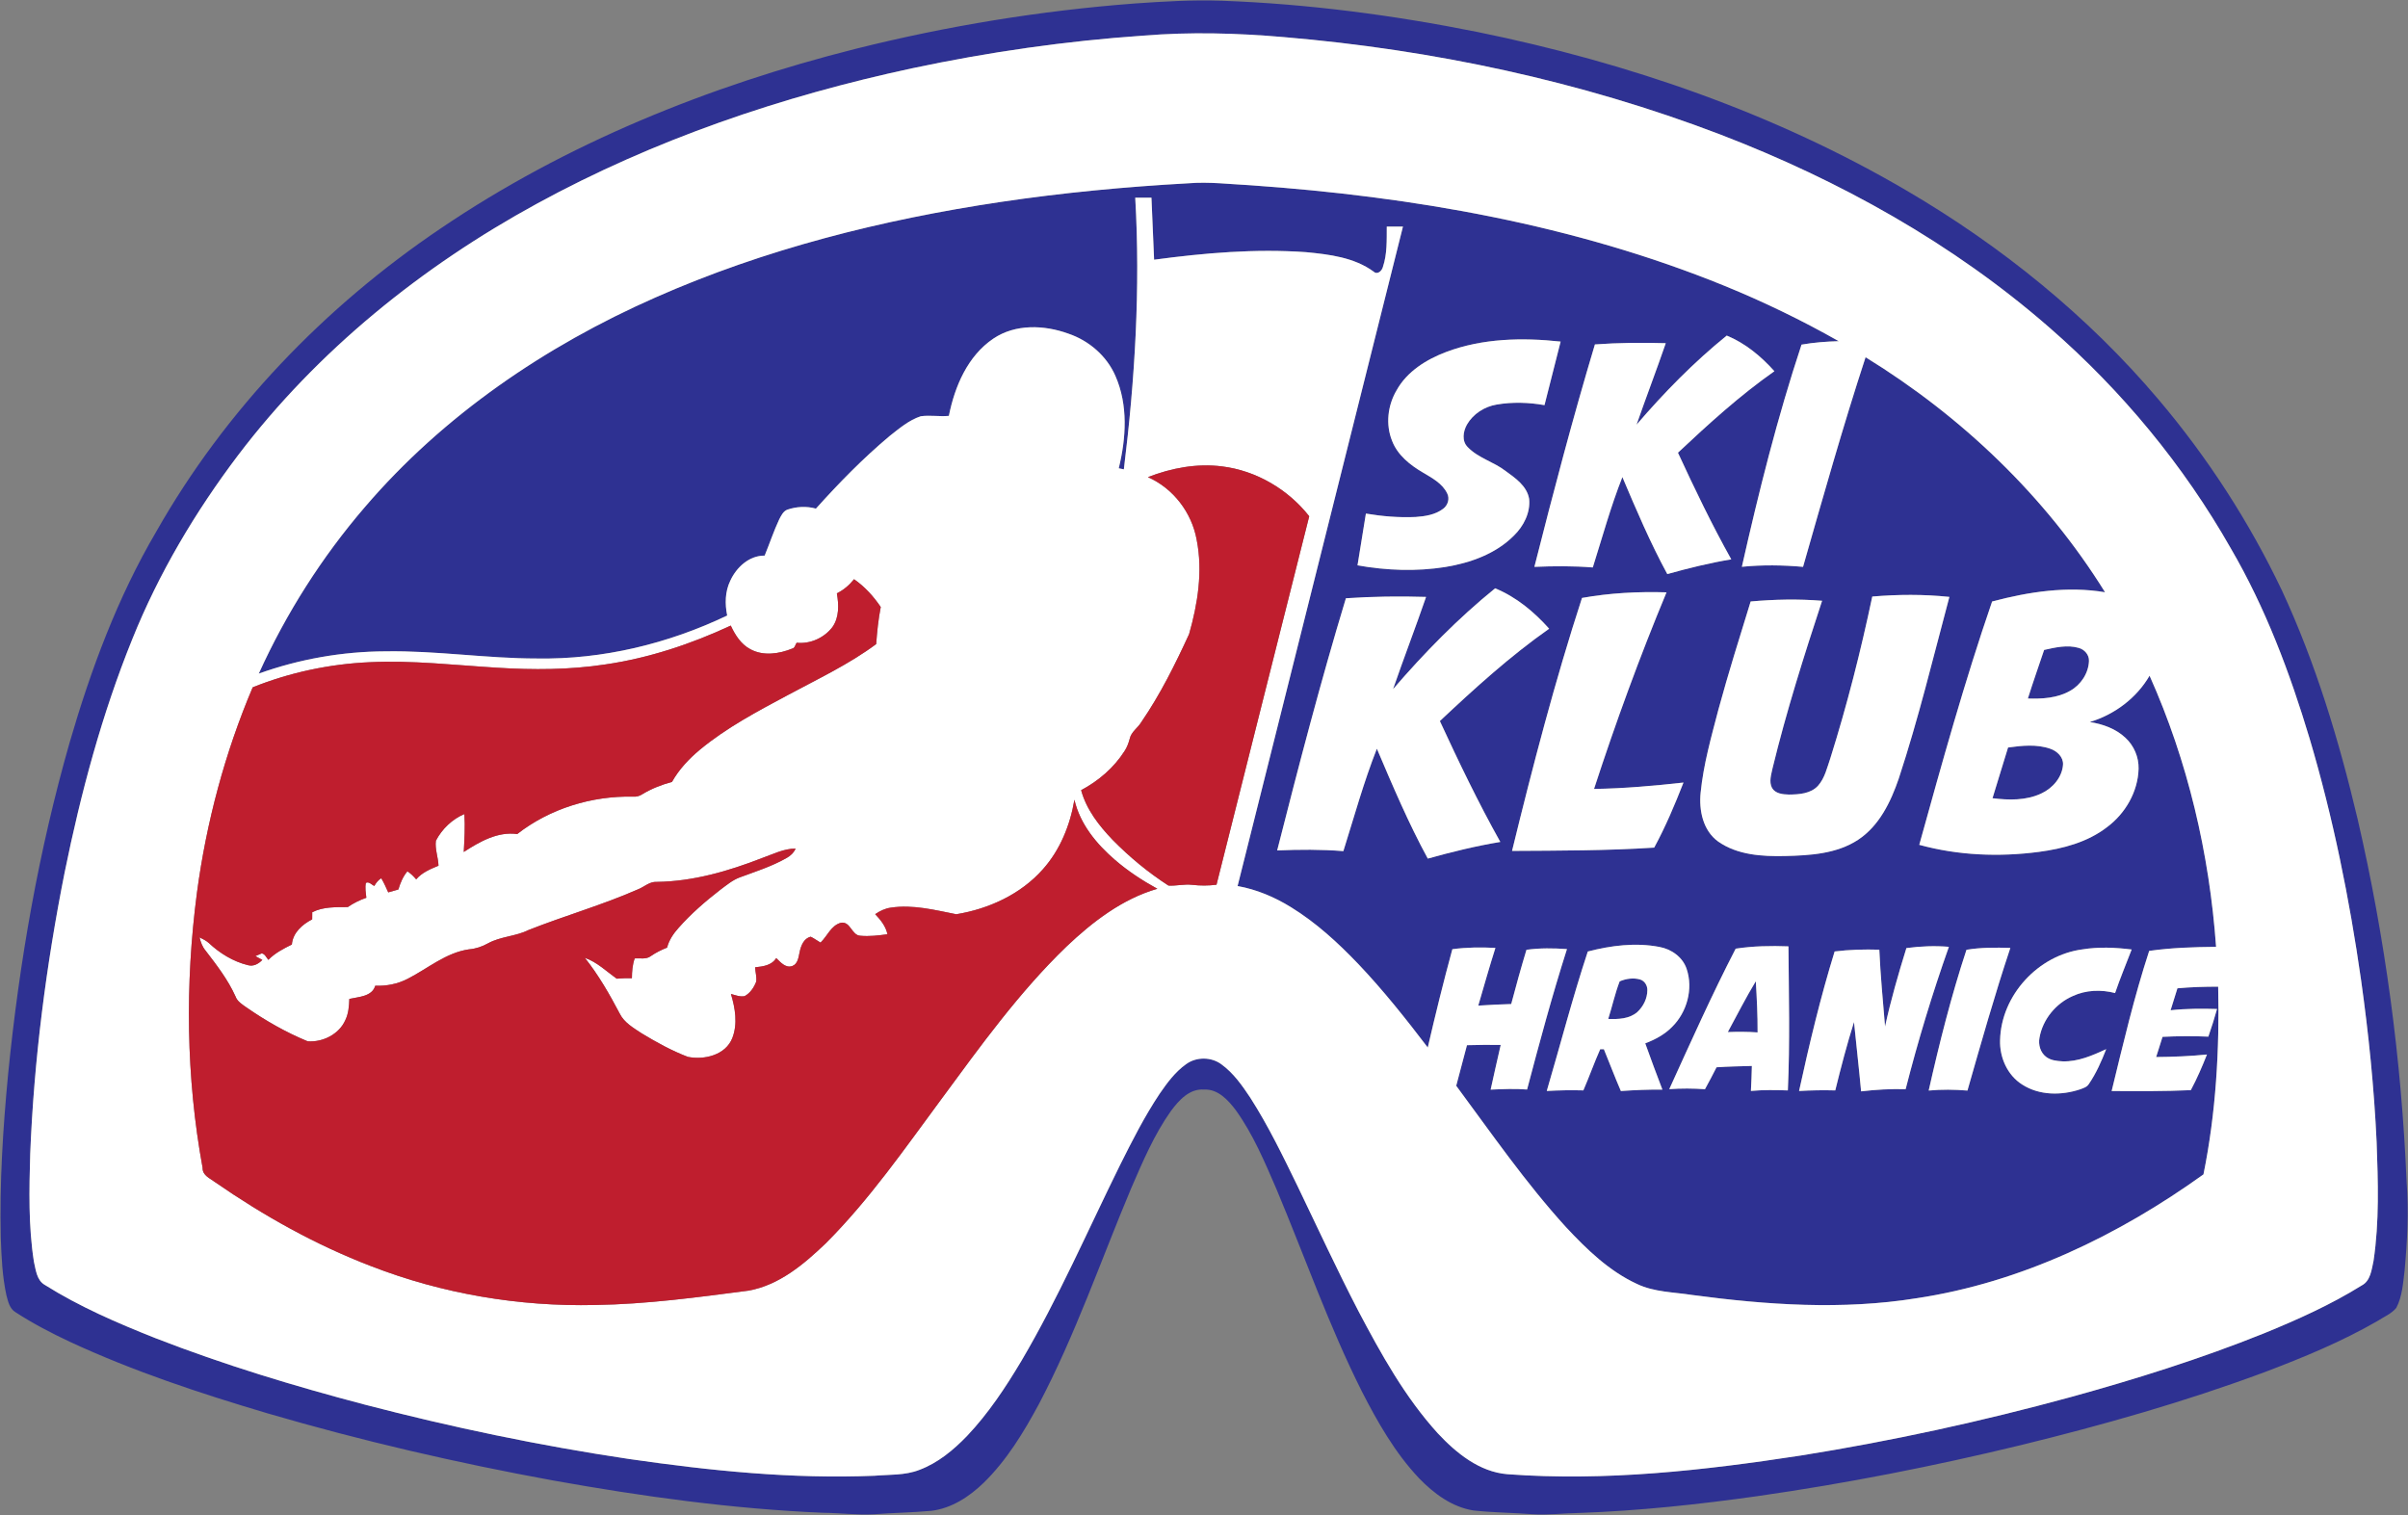 <?xml version="1.0" encoding="UTF-8" ?>
<!DOCTYPE svg PUBLIC "-//W3C//DTD SVG 1.1//EN" "http://www.w3.org/Graphics/SVG/1.1/DTD/svg11.dtd">
<svg width="1206pt" height="759pt" viewBox="0 0 1206 759" version="1.1" xmlns="http://www.w3.org/2000/svg">
<rect x="0" y="0" width="1206" height="759" fill="#808080" stroke="none"/>
<g id="#2e3192ff">
<path fill="#2e3192" opacity="1.00" d=" M 568.50 1.73 C 582.97 0.74 597.49 -0.17 612.00 0.37 C 654.99 1.95 697.80 7.57 739.96 16.02 C 815.22 31.37 888.97 56.72 955.36 95.73 C 1002.48 123.39 1045.62 158.24 1080.97 200.01 C 1105.63 229.10 1126.52 261.41 1142.91 295.85 C 1159.84 332.38 1171.52 371.11 1180.76 410.23 C 1194.58 469.88 1202.74 530.84 1205.30 592.01 C 1206.43 606.82 1205.65 621.68 1204.29 636.45 C 1203.52 642.74 1203.12 649.37 1200.13 655.09 C 1197.65 658.07 1193.88 659.58 1190.68 661.67 C 1172.77 672.00 1153.59 679.91 1134.29 687.23 C 1094.39 702.07 1053.37 713.72 1012.04 723.83 C 968.61 734.36 924.71 743.00 880.46 749.33 C 850.83 753.51 821.02 756.71 791.10 757.78 C 783.06 757.92 775.04 758.93 767.00 758.38 C 757.31 757.66 747.58 757.61 737.93 756.54 C 727.18 754.84 718.06 748.03 710.67 740.37 C 698.69 727.69 689.98 712.38 682.07 696.94 C 665.61 664.16 653.50 629.47 639.34 595.70 C 633.45 582.08 627.65 568.21 618.95 556.09 C 615.10 551.00 609.98 545.35 603.00 545.73 C 595.71 545.17 590.40 551.13 586.45 556.44 C 577.97 568.38 572.25 581.98 566.45 595.35 C 551.29 631.41 538.57 668.60 520.30 703.28 C 512.68 717.42 504.20 731.40 492.64 742.70 C 485.45 749.64 476.56 755.50 466.44 756.72 C 456.96 757.57 447.43 757.74 437.94 758.42 C 429.28 758.89 420.65 757.78 411.99 757.69 C 366.62 755.76 321.55 749.51 276.89 741.50 C 228.71 732.71 180.94 721.63 133.93 707.88 C 100.28 697.89 66.82 686.84 34.93 672.04 C 25.61 667.65 16.43 662.88 7.78 657.25 C 4.79 655.50 4.04 651.84 3.21 648.75 C 1.16 639.31 0.74 629.62 0.39 620.00 C -0.26 592.60 1.47 565.20 4.07 537.94 C 9.64 481.90 19.36 426.17 34.85 371.99 C 45.49 335.37 58.87 299.26 78.25 266.29 C 112.81 205.33 162.63 153.63 220.58 114.50 C 283.53 71.82 355.06 42.96 428.60 24.44 C 474.48 12.95 521.33 5.30 568.50 1.73 M 572.55 17.85 C 533.66 20.53 494.98 26.09 456.86 34.20 C 391.59 48.19 327.65 69.92 268.97 101.99 C 211.35 133.42 159.05 175.57 119.25 228.00 C 97.83 256.34 79.50 287.18 66.24 320.18 C 51.01 357.81 40.48 397.18 32.39 436.90 C 23.12 483.41 17.01 530.61 15.13 578.01 C 14.63 596.00 14.19 614.14 16.99 631.98 C 17.95 636.07 18.37 641.22 22.41 643.55 C 39.80 654.49 58.76 662.66 77.81 670.22 C 111.93 683.51 147.04 694.14 182.43 703.46 C 226.08 714.84 270.29 724.09 314.91 730.74 C 355.63 736.63 396.81 740.88 438.01 739.15 C 445.47 738.52 453.23 739.02 460.34 736.26 C 469.66 732.81 477.47 726.31 484.30 719.24 C 495.00 707.96 503.62 694.91 511.56 681.60 C 530.12 650.09 544.68 616.49 560.85 583.74 C 566.97 571.48 573.18 559.21 580.80 547.79 C 584.55 542.36 588.56 536.89 594.00 533.03 C 599.12 529.23 606.75 529.29 611.82 533.15 C 617.81 537.51 622.11 543.69 626.17 549.78 C 635.21 563.88 642.51 579.01 649.84 594.05 C 659.92 614.96 669.63 636.05 680.33 656.66 C 691.69 678.18 703.63 699.78 720.09 717.89 C 729.35 727.79 740.90 737.24 754.94 738.38 C 804.10 742.04 853.39 736.48 901.94 729.02 C 947.39 721.76 992.41 711.94 1036.81 699.82 C 1069.65 690.77 1102.23 680.55 1133.86 667.83 C 1150.67 660.96 1167.34 653.49 1182.79 643.86 C 1187.29 641.54 1187.75 635.93 1188.74 631.54 C 1191.67 611.86 1191.01 591.88 1190.29 572.07 C 1189.03 544.88 1186.28 517.77 1182.49 490.83 C 1176.67 450.02 1168.46 409.50 1156.74 369.97 C 1146.86 337.01 1134.65 304.51 1117.28 274.71 C 1093.64 233.08 1062.71 195.70 1026.63 164.27 C 978.24 121.98 921.28 90.29 861.44 67.32 C 791.51 40.61 717.57 24.89 643.04 18.59 C 619.60 16.55 596.02 15.92 572.55 17.85 Z" />
<path fill="#2e3192" opacity="1.00" d=" M 501.14 101.15 C 532.26 96.52 563.62 93.54 595.04 91.81 C 605.53 90.95 616.03 92.27 626.51 92.80 C 707.38 98.46 788.51 112.49 863.87 143.23 C 883.44 151.22 902.50 160.46 920.89 170.88 C 914.65 171.06 908.41 171.52 902.26 172.61 C 890.17 209.10 880.82 246.42 872.38 283.89 C 882.56 282.87 892.83 283.01 903.02 283.92 C 913.07 248.80 922.98 213.64 934.34 178.92 C 982.44 208.53 1024.44 248.54 1054.28 296.64 C 1035.38 293.44 1016.05 296.41 997.71 301.27 C 983.90 341.39 972.57 382.29 961.23 423.15 C 980.67 428.48 1001.15 429.30 1021.09 426.69 C 1033.16 425.09 1045.48 421.86 1055.27 414.29 C 1064.44 407.46 1070.76 396.58 1071.07 385.04 C 1071.21 379.24 1068.76 373.47 1064.50 369.55 C 1059.64 364.96 1053.11 362.66 1046.62 361.64 C 1058.99 357.93 1070.05 349.66 1076.57 338.44 C 1095.72 381.22 1106.53 427.53 1109.88 474.23 C 1098.69 474.34 1087.47 474.69 1076.38 476.27 C 1068.84 499.31 1063.31 522.93 1057.58 546.46 C 1070.80 546.53 1084.02 546.63 1097.23 546.02 C 1100.32 540.25 1102.91 534.24 1105.31 528.17 C 1096.86 529.02 1088.36 529.36 1079.87 529.43 C 1080.95 526.06 1082.02 522.70 1083.06 519.32 C 1090.70 518.94 1098.36 518.88 1106.01 519.22 C 1107.60 514.65 1109.06 510.03 1110.36 505.37 C 1102.60 505.14 1094.82 505.16 1087.10 506.00 C 1088.22 502.33 1089.35 498.66 1090.52 495.01 C 1097.30 494.38 1104.11 494.20 1110.93 494.19 C 1111.64 525.66 1109.83 557.32 1103.56 588.22 C 1060.93 618.82 1012.23 642.35 960.00 650.23 C 922.75 656.23 884.81 653.60 847.62 648.63 C 838.33 647.16 828.56 647.23 819.91 643.12 C 805.92 636.68 794.67 625.75 784.29 614.63 C 764.15 592.50 747.09 567.84 729.32 543.83 C 731.15 537.06 732.93 530.28 734.70 523.50 C 740.33 523.37 745.96 523.27 751.60 523.37 C 749.82 530.82 748.26 538.30 746.56 545.76 C 752.64 545.49 758.73 545.21 764.81 545.70 C 771.02 522.13 777.38 498.59 784.78 475.37 C 778.02 474.88 771.22 474.79 764.50 475.72 C 761.78 484.72 759.26 493.79 756.86 502.89 C 751.35 503.04 745.85 503.32 740.36 503.68 C 743.18 494.03 745.91 484.35 748.95 474.77 C 741.76 474.40 734.53 474.45 727.38 475.43 C 722.93 491.75 718.89 508.18 715.07 524.66 C 704.06 510.21 692.74 495.95 680.22 482.78 C 670.07 472.16 659.13 462.12 646.59 454.40 C 638.38 449.32 629.34 445.49 619.82 443.79 C 647.42 333.69 675.04 223.60 702.64 113.50 C 699.93 113.50 697.23 113.50 694.54 113.50 C 694.49 120.25 694.79 127.24 692.59 133.72 C 692.11 135.68 689.83 137.81 687.95 136.04 C 678.20 128.92 665.78 127.42 654.10 126.30 C 628.70 124.50 603.19 126.70 578.01 130.08 C 577.53 119.74 577.12 109.38 576.68 99.03 C 573.97 99.03 571.26 99.03 568.56 99.02 C 571.19 144.42 568.43 190.00 562.86 235.08 C 562.22 234.95 560.94 234.68 560.30 234.55 C 564.02 219.46 565.03 202.82 558.64 188.30 C 554.28 178.26 545.37 170.60 535.07 167.11 C 522.99 162.73 508.53 162.16 497.51 169.60 C 484.63 178.28 478.16 193.56 475.22 208.30 C 470.54 208.74 465.81 207.85 461.15 208.49 C 455.21 210.44 450.35 214.62 445.50 218.43 C 432.27 229.53 420.17 241.91 408.64 254.75 C 403.89 253.43 398.81 253.71 394.17 255.32 C 392.20 256.18 391.23 258.29 390.27 260.09 C 387.49 266.01 385.45 272.24 382.96 278.29 C 375.19 278.22 368.83 284.15 365.75 290.86 C 363.12 296.26 363.00 302.50 364.20 308.30 C 334.61 322.42 301.94 330.36 269.07 329.82 C 243.68 329.84 218.46 325.81 193.06 326.23 C 171.48 326.32 149.93 330.10 129.61 337.38 C 143.28 307.22 161.21 278.98 182.82 253.88 C 222.07 208.02 273.12 173.32 328.11 149.05 C 383.06 124.73 441.83 110.00 501.14 101.15 M 819.63 212.71 C 824.39 199.06 829.56 185.56 834.27 171.89 C 822.44 171.55 810.59 171.64 798.78 172.51 C 787.72 209.38 777.92 246.61 768.47 283.92 C 778.22 283.51 787.99 283.44 797.72 284.22 C 802.50 269.08 806.69 253.73 812.54 238.95 C 819.50 255.38 826.50 271.83 835.03 287.53 C 845.59 284.59 856.25 281.95 867.07 280.16 C 857.35 262.78 848.72 244.82 840.37 226.74 C 855.74 212.31 871.38 198.06 888.67 185.93 C 882.01 178.48 874.12 171.92 864.81 168.08 C 848.32 181.42 833.43 196.64 819.63 212.71 M 724.31 176.28 C 714.45 180.02 704.76 185.97 699.50 195.41 C 694.99 202.99 693.87 212.60 697.21 220.84 C 699.94 227.91 706.14 232.86 712.50 236.59 C 717.12 239.36 722.40 242.08 724.82 247.18 C 726.16 249.83 725.10 253.12 722.77 254.83 C 718.87 257.82 713.78 258.60 709.01 258.94 C 700.67 259.32 692.30 258.62 684.08 257.24 C 682.71 265.89 681.27 274.52 679.88 283.17 C 694.41 285.74 709.38 286.32 723.99 283.97 C 736.46 281.91 749.12 277.41 758.20 268.28 C 763.06 263.56 766.54 256.80 765.84 249.89 C 764.76 243.43 758.96 239.47 754.03 235.89 C 748.09 231.30 740.34 229.43 735.07 223.94 C 732.02 220.92 732.77 216.06 734.70 212.65 C 737.79 207.31 743.47 203.65 749.53 202.64 C 757.46 201.27 765.62 201.53 773.53 202.92 C 776.19 192.30 778.94 181.70 781.61 171.09 C 762.46 169.02 742.53 169.42 724.31 176.28 M 697.68 345.17 C 703.01 329.71 708.90 314.45 714.22 298.98 C 700.83 298.57 687.43 298.75 674.07 299.65 C 661.40 341.41 650.40 383.66 639.65 425.96 C 650.69 425.47 661.77 425.42 672.80 426.30 C 678.20 409.13 682.97 391.75 689.58 374.99 C 697.49 393.60 705.40 412.26 715.08 430.04 C 727.05 426.71 739.13 423.72 751.40 421.70 C 740.37 402.00 730.60 381.64 721.13 361.15 C 738.54 344.79 756.28 328.66 775.86 314.90 C 768.32 306.45 759.38 299.00 748.81 294.67 C 730.16 309.77 713.33 327.00 697.68 345.17 M 792.31 299.49 C 778.75 341.18 767.68 383.62 757.28 426.19 C 781.02 426.05 804.77 426.09 828.47 424.54 C 834.16 414.06 838.80 403.06 843.14 391.96 C 828.26 393.61 813.32 394.92 798.34 395.16 C 809.18 361.88 821.20 328.99 834.64 296.68 C 820.48 296.26 806.26 296.98 792.31 299.49 M 937.69 298.79 C 931.94 326.07 925.07 353.13 916.71 379.73 C 915.05 384.48 913.95 389.70 910.52 393.56 C 906.87 397.55 901.03 397.92 895.97 397.97 C 892.93 397.89 889.16 397.55 887.47 394.63 C 885.86 391.52 887.10 387.98 887.75 384.78 C 894.63 356.44 903.46 328.61 912.56 300.91 C 900.65 299.94 888.67 300.20 876.78 301.26 C 871.22 319.26 865.58 337.24 860.63 355.42 C 857.05 369.13 853.14 382.87 851.73 397.01 C 850.83 405.86 852.87 415.98 860.49 421.49 C 870.16 428.28 882.56 429.02 894.00 428.76 C 906.47 428.46 919.80 427.70 930.56 420.65 C 941.20 413.64 946.97 401.61 950.97 389.91 C 960.81 360.00 968.19 329.37 976.31 298.97 C 963.48 297.62 950.54 297.71 937.69 298.79 M 795.22 476.58 C 787.60 499.63 781.52 523.15 774.67 546.43 C 780.77 546.09 786.88 545.97 793.00 546.14 C 795.94 539.32 798.42 532.31 801.43 525.52 C 801.89 525.52 802.81 525.53 803.27 525.53 C 806.13 532.49 808.78 539.55 811.78 546.46 C 818.70 545.98 825.63 545.68 832.58 545.75 C 829.61 538.06 826.78 530.33 823.99 522.58 C 828.89 520.71 833.65 518.19 837.36 514.41 C 844.88 507.05 848.10 495.34 844.72 485.29 C 842.73 479.35 837.06 475.35 831.05 474.28 C 819.14 471.99 806.86 473.57 795.22 476.58 M 869.28 475.16 C 857.37 498.22 846.78 521.92 836.02 545.53 C 841.97 545.09 847.95 545.12 853.90 545.55 C 855.91 541.93 857.81 538.26 859.69 534.57 C 865.58 534.18 871.48 534.05 877.39 533.90 C 877.29 538.07 877.14 542.24 876.91 546.41 C 883.06 545.85 889.24 545.93 895.41 546.16 C 896.51 522.12 895.89 498.05 895.71 474.00 C 886.88 473.67 878.02 473.81 869.28 475.16 M 954.78 474.86 C 950.75 487.82 946.99 500.89 944.09 514.16 C 943.02 501.34 941.79 488.53 941.22 475.67 C 933.74 475.45 926.26 475.62 918.84 476.56 C 911.74 499.54 906.15 522.95 901.03 546.44 C 907.06 546.09 913.11 545.98 919.16 546.15 C 921.99 534.65 924.98 523.19 928.54 511.90 C 929.69 523.48 931.03 535.04 932.10 546.63 C 939.50 545.75 946.95 545.33 954.40 545.54 C 960.54 521.46 967.77 497.66 976.06 474.23 C 968.97 473.62 961.83 473.93 954.78 474.86 M 984.87 475.72 C 977.24 498.84 971.29 522.48 965.95 546.22 C 972.41 545.62 978.90 545.69 985.36 546.23 C 992.21 522.32 998.97 498.38 1006.84 474.78 C 999.50 474.56 992.12 474.50 984.87 475.72 M 1001.70 520.99 C 1001.42 529.61 1005.35 538.55 1012.79 543.22 C 1021.35 548.74 1032.41 548.75 1041.83 545.60 C 1043.35 545.00 1045.15 544.53 1046.08 543.06 C 1049.81 537.64 1052.46 531.59 1054.85 525.49 C 1047.97 528.64 1040.74 531.85 1033.01 531.59 C 1030.14 531.42 1027.03 531.14 1024.70 529.30 C 1021.89 527.13 1020.79 523.29 1021.42 519.88 C 1023.00 510.65 1029.58 502.60 1038.13 498.88 C 1044.72 495.82 1052.32 495.57 1059.30 497.38 C 1061.82 490.01 1064.83 482.83 1067.60 475.57 C 1059.43 474.56 1051.11 474.18 1042.96 475.51 C 1020.77 478.41 1002.22 498.52 1001.70 520.99 Z" />
<path fill="#2e3192" opacity="1.00" d=" M 1023.76 325.53 C 1029.41 324.26 1035.45 322.84 1041.17 324.54 C 1044.01 325.34 1046.32 327.96 1046.22 331.01 C 1046.01 337.21 1042.16 343.01 1036.78 346.01 C 1030.40 349.67 1022.80 350.11 1015.62 349.87 C 1018.19 341.71 1021.03 333.63 1023.76 325.53 Z" />
<path fill="#2e3192" opacity="1.00" d=" M 1005.70 374.40 C 1012.68 373.45 1020.06 372.64 1026.86 375.03 C 1030.23 376.19 1033.41 379.14 1033.23 382.97 C 1032.78 389.35 1028.06 394.76 1022.42 397.39 C 1014.82 401.01 1006.08 400.82 997.91 399.80 C 1000.43 391.31 1003.17 382.89 1005.70 374.40 Z" />
<path fill="#2e3192" opacity="1.00" d=" M 811.18 491.53 C 814.39 490.16 818.12 489.61 821.52 490.63 C 823.74 491.35 825.10 493.67 825.05 495.96 C 825.03 500.10 823.02 504.13 820.00 506.92 C 816.02 510.36 810.44 510.54 805.45 510.35 C 807.45 504.11 808.82 497.64 811.18 491.53 Z" />
<path fill="#2e3192" opacity="1.00" d=" M 865.34 516.93 C 869.95 508.42 874.34 499.77 879.36 491.48 C 879.87 500.01 880.31 508.55 880.26 517.10 C 875.29 516.74 870.31 516.74 865.34 516.93 Z" />
</g>
<g id="#ffffffff">
<path fill="#ffffff" opacity="1.00" d=" M 572.55 17.85 C 596.02 15.92 619.60 16.55 643.04 18.59 C 717.57 24.89 791.51 40.61 861.44 67.32 C 921.28 90.29 978.24 121.98 1026.63 164.27 C 1062.71 195.70 1093.64 233.08 1117.28 274.71 C 1134.65 304.51 1146.86 337.01 1156.74 369.97 C 1168.46 409.50 1176.67 450.02 1182.49 490.83 C 1186.28 517.77 1189.03 544.88 1190.29 572.07 C 1191.01 591.88 1191.67 611.86 1188.74 631.54 C 1187.75 635.93 1187.29 641.54 1182.79 643.86 C 1167.34 653.49 1150.67 660.96 1133.86 667.83 C 1102.23 680.55 1069.65 690.77 1036.81 699.82 C 992.41 711.94 947.39 721.76 901.94 729.02 C 853.39 736.48 804.10 742.04 754.94 738.38 C 740.90 737.24 729.35 727.79 720.09 717.89 C 703.63 699.78 691.69 678.18 680.33 656.66 C 669.63 636.05 659.92 614.96 649.84 594.05 C 642.51 579.01 635.21 563.88 626.17 549.78 C 622.11 543.69 617.81 537.51 611.82 533.15 C 606.75 529.29 599.12 529.23 594.00 533.03 C 588.56 536.89 584.55 542.36 580.80 547.79 C 573.18 559.21 566.97 571.48 560.85 583.74 C 544.68 616.49 530.12 650.09 511.56 681.60 C 503.62 694.91 495.00 707.96 484.30 719.24 C 477.47 726.31 469.66 732.81 460.34 736.26 C 453.23 739.02 445.47 738.52 438.01 739.15 C 396.81 740.88 355.63 736.63 314.91 730.74 C 270.29 724.09 226.08 714.84 182.43 703.46 C 147.04 694.14 111.93 683.51 77.81 670.22 C 58.76 662.66 39.80 654.49 22.41 643.55 C 18.37 641.22 17.95 636.07 16.99 631.98 C 14.19 614.14 14.63 596.00 15.13 578.01 C 17.01 530.61 23.12 483.41 32.39 436.90 C 40.48 397.18 51.01 357.81 66.24 320.18 C 79.50 287.18 97.83 256.34 119.25 228.00 C 159.05 175.57 211.35 133.42 268.97 101.99 C 327.65 69.92 391.59 48.19 456.86 34.20 C 494.98 26.09 533.66 20.53 572.55 17.85 M 501.14 101.15 C 441.83 110.00 383.06 124.73 328.11 149.05 C 273.12 173.32 222.07 208.02 182.82 253.88 C 161.21 278.98 143.28 307.22 129.61 337.38 C 149.93 330.10 171.48 326.32 193.06 326.23 C 218.46 325.81 243.68 329.84 269.07 329.82 C 301.94 330.36 334.61 322.42 364.20 308.30 C 363.00 302.50 363.12 296.26 365.75 290.86 C 368.83 284.15 375.19 278.22 382.96 278.29 C 385.45 272.24 387.49 266.01 390.27 260.09 C 391.23 258.29 392.20 256.18 394.17 255.32 C 398.81 253.71 403.89 253.43 408.64 254.75 C 420.17 241.91 432.27 229.53 445.50 218.43 C 450.35 214.62 455.21 210.44 461.15 208.49 C 465.81 207.85 470.54 208.74 475.22 208.30 C 478.16 193.56 484.63 178.28 497.51 169.60 C 508.53 162.16 522.99 162.73 535.07 167.11 C 545.37 170.60 554.28 178.26 558.64 188.30 C 565.03 202.82 564.02 219.46 560.30 234.55 C 560.94 234.68 562.22 234.95 562.86 235.08 C 568.43 190.00 571.19 144.42 568.56 99.02 C 571.26 99.03 573.97 99.03 576.68 99.03 C 577.12 109.38 577.53 119.74 578.01 130.08 C 603.19 126.70 628.70 124.50 654.10 126.30 C 665.78 127.42 678.20 128.92 687.95 136.04 C 689.83 137.81 692.11 135.68 692.59 133.72 C 694.79 127.24 694.49 120.25 694.54 113.50 C 697.23 113.50 699.93 113.50 702.64 113.50 C 675.04 223.60 647.42 333.69 619.82 443.79 C 629.34 445.49 638.38 449.32 646.59 454.40 C 659.13 462.12 670.07 472.16 680.22 482.78 C 692.74 495.95 704.06 510.21 715.07 524.66 C 718.89 508.18 722.93 491.75 727.38 475.43 C 734.53 474.45 741.76 474.40 748.95 474.77 C 745.91 484.35 743.18 494.03 740.36 503.68 C 745.85 503.32 751.35 503.04 756.86 502.89 C 759.26 493.79 761.78 484.72 764.50 475.72 C 771.22 474.79 778.02 474.88 784.78 475.37 C 777.38 498.59 771.02 522.13 764.81 545.70 C 758.73 545.21 752.64 545.49 746.56 545.76 C 748.26 538.30 749.82 530.82 751.60 523.37 C 745.96 523.27 740.33 523.37 734.70 523.50 C 732.93 530.28 731.15 537.06 729.32 543.83 C 747.09 567.84 764.15 592.50 784.29 614.63 C 794.67 625.75 805.92 636.68 819.91 643.12 C 828.56 647.23 838.33 647.16 847.62 648.63 C 884.81 653.60 922.75 656.23 960.00 650.23 C 1012.23 642.35 1060.93 618.82 1103.56 588.22 C 1109.83 557.32 1111.64 525.66 1110.93 494.19 C 1104.11 494.20 1097.30 494.38 1090.52 495.01 C 1089.35 498.66 1088.22 502.33 1087.10 506.00 C 1094.82 505.16 1102.60 505.14 1110.36 505.37 C 1109.06 510.03 1107.60 514.65 1106.01 519.22 C 1098.36 518.88 1090.70 518.94 1083.06 519.32 C 1082.02 522.70 1080.95 526.06 1079.87 529.43 C 1088.36 529.36 1096.86 529.02 1105.31 528.17 C 1102.91 534.24 1100.32 540.25 1097.23 546.02 C 1084.02 546.63 1070.80 546.53 1057.58 546.46 C 1063.31 522.93 1068.84 499.31 1076.38 476.27 C 1087.47 474.69 1098.69 474.34 1109.88 474.23 C 1106.53 427.53 1095.72 381.22 1076.57 338.44 C 1070.05 349.66 1058.99 357.93 1046.62 361.64 C 1053.11 362.66 1059.64 364.96 1064.50 369.55 C 1068.76 373.47 1071.21 379.24 1071.07 385.04 C 1070.76 396.58 1064.44 407.46 1055.27 414.29 C 1045.48 421.86 1033.16 425.09 1021.09 426.69 C 1001.15 429.30 980.67 428.48 961.23 423.15 C 972.57 382.29 983.90 341.39 997.71 301.27 C 1016.05 296.41 1035.38 293.44 1054.28 296.64 C 1024.44 248.54 982.44 208.53 934.34 178.92 C 922.98 213.64 913.07 248.80 903.02 283.92 C 892.83 283.01 882.56 282.87 872.38 283.89 C 880.82 246.42 890.17 209.10 902.26 172.61 C 908.41 171.52 914.65 171.06 920.89 170.88 C 902.50 160.46 883.44 151.22 863.87 143.23 C 788.51 112.49 707.38 98.46 626.51 92.80 C 616.03 92.27 605.53 90.95 595.04 91.81 C 563.62 93.54 532.26 96.52 501.14 101.15 M 574.90 238.98 C 587.65 244.62 596.89 256.76 599.35 270.44 C 602.45 286.14 599.88 302.40 595.53 317.61 C 588.57 332.75 581.12 347.79 571.67 361.56 C 569.95 364.55 566.55 366.51 565.80 370.01 C 565.22 372.17 564.44 374.31 563.20 376.19 C 557.89 384.53 550.15 391.15 541.46 395.77 C 544.08 405.46 550.43 413.57 557.27 420.70 C 565.71 429.29 575.09 437.03 585.20 443.56 C 589.13 443.79 593.11 442.72 597.09 443.19 C 601.14 443.65 605.21 443.66 609.27 443.13 C 624.77 381.62 640.16 320.07 655.70 258.57 C 645.08 245.09 629.17 235.71 612.07 233.61 C 599.47 232.00 586.65 234.40 574.90 238.98 M 419.13 297.18 C 420.11 302.80 420.37 309.12 416.95 314.02 C 412.81 319.48 405.84 322.64 398.99 321.93 C 398.28 322.87 398.16 324.50 396.83 324.83 C 390.26 327.50 382.35 328.71 375.85 325.19 C 371.12 322.72 368.17 318.03 365.99 313.33 C 346.05 322.62 324.94 329.62 303.13 332.80 C 285.22 335.52 267.02 335.57 248.97 334.44 C 227.68 333.15 206.38 330.64 185.02 331.68 C 165.02 332.58 145.15 336.80 126.56 344.25 C 112.64 377.07 103.37 411.80 98.64 447.12 C 92.64 492.83 93.15 539.55 101.47 584.94 C 101.37 588.82 105.25 590.20 107.83 592.18 C 132.17 609.02 158.20 623.58 185.88 634.18 C 221.50 648.02 259.87 654.50 298.06 653.63 C 323.81 653.24 349.37 649.78 374.87 646.44 C 390.20 643.71 402.60 633.24 413.52 622.78 C 435.43 600.88 453.12 575.29 471.49 550.47 C 491.00 523.99 510.33 497.07 534.07 474.15 C 547.18 461.72 562.04 450.25 579.64 445.16 C 572.11 441.02 564.89 436.29 558.39 430.67 C 549.14 422.71 540.89 412.70 538.10 400.56 C 535.97 413.24 530.96 425.68 522.33 435.36 C 511.27 447.89 495.23 455.26 478.92 457.91 C 468.17 455.79 457.20 452.95 446.16 454.61 C 443.30 454.99 440.68 456.26 438.32 457.87 C 441.03 460.75 443.64 463.94 444.46 467.93 C 439.96 468.54 435.41 469.11 430.88 468.68 C 426.51 468.49 426.00 461.33 421.15 462.19 C 416.20 463.50 414.36 468.87 410.94 472.11 C 409.28 471.16 407.75 469.98 406.03 469.17 C 402.53 469.98 401.11 473.75 400.47 476.90 C 399.91 479.41 399.63 482.75 396.84 483.83 C 393.43 485.05 390.93 481.92 388.75 479.87 C 386.47 483.57 382.10 484.07 378.18 484.49 C 378.30 486.88 379.05 489.28 378.73 491.68 C 377.62 494.57 375.73 497.43 372.94 498.92 C 370.60 499.40 368.30 498.41 366.07 497.84 C 368.21 504.92 369.53 512.80 366.78 519.89 C 363.43 528.48 352.72 531.00 344.50 529.35 C 336.41 526.27 328.79 522.06 321.39 517.58 C 317.28 514.85 312.63 512.24 310.36 507.64 C 305.25 497.93 299.77 488.37 292.93 479.76 C 299.03 481.87 303.71 486.54 308.89 490.19 C 311.41 489.97 313.95 489.91 316.48 489.96 C 316.50 486.61 316.75 483.23 317.87 480.05 C 320.55 479.82 323.64 480.66 325.95 478.88 C 328.48 477.12 331.25 475.77 334.11 474.62 C 335.05 470.87 337.26 467.65 339.80 464.80 C 346.05 457.70 353.24 451.48 360.71 445.69 C 363.78 443.43 366.75 440.88 370.36 439.51 C 378.31 436.56 386.47 433.99 393.87 429.79 C 395.87 428.72 397.55 427.12 398.47 425.02 C 392.53 425.01 387.18 427.83 381.71 429.75 C 364.86 436.31 347.15 441.48 328.93 441.71 C 325.32 441.46 322.62 444.27 319.43 445.48 C 301.59 453.32 282.79 458.66 264.69 465.82 C 258.26 469.04 250.73 469.00 244.40 472.48 C 241.45 474.14 238.26 475.21 234.88 475.49 C 223.34 477.15 214.33 485.05 204.27 490.20 C 199.25 492.82 193.57 493.94 187.93 493.72 C 186.33 499.21 179.56 499.26 174.95 500.32 C 174.83 503.94 174.55 507.67 172.93 510.98 C 169.79 518.07 161.58 522.12 154.09 521.55 C 143.25 517.10 133.00 511.22 123.38 504.55 C 121.28 503.05 118.87 501.64 117.96 499.09 C 114.16 490.65 108.46 483.29 102.86 476.00 C 101.32 474.13 100.49 471.83 99.95 469.50 C 101.58 470.29 103.23 471.11 104.59 472.33 C 110.07 477.48 116.78 481.60 124.11 483.40 C 126.91 484.22 129.51 482.76 131.39 480.79 C 130.52 480.31 128.78 479.36 127.91 478.89 C 128.70 478.55 130.28 477.87 131.06 477.53 C 132.76 477.76 133.36 479.66 134.41 480.76 C 137.72 477.34 141.98 475.17 146.18 473.08 C 146.67 467.15 151.40 463.03 156.35 460.48 C 156.36 459.29 156.37 458.10 156.38 456.92 C 161.86 454.10 168.19 454.39 174.17 454.33 C 177.04 452.36 180.18 450.80 183.47 449.66 C 183.20 447.19 182.76 444.68 183.24 442.21 C 184.81 441.39 186.13 443.19 187.47 443.74 C 188.34 442.21 189.42 440.80 190.95 439.87 C 192.27 442.15 193.39 444.54 194.44 446.96 C 196.12 446.46 197.81 445.97 199.51 445.52 C 200.49 442.25 201.82 439.05 204.03 436.41 C 205.72 437.49 207.13 438.92 208.44 440.44 C 211.36 437.01 215.56 435.28 219.61 433.61 C 219.50 429.42 217.75 425.31 218.31 421.08 C 221.38 415.23 226.45 410.30 232.58 407.74 C 232.99 414.07 232.59 420.41 232.27 426.73 C 240.18 421.62 249.22 416.38 259.03 417.76 C 275.39 404.98 296.37 398.57 317.04 399.01 C 318.75 399.16 320.38 398.70 321.79 397.75 C 326.37 394.97 331.40 393.04 336.55 391.64 C 340.06 385.38 345.03 380.10 350.50 375.53 C 363.96 364.39 379.49 356.20 394.82 348.01 C 409.74 339.99 425.18 332.73 438.82 322.60 C 439.27 316.38 439.90 310.17 441.11 304.04 C 437.49 298.68 433.07 293.80 427.73 290.11 C 425.38 293.05 422.51 295.51 419.13 297.18 M 1023.76 325.53 C 1021.03 333.63 1018.19 341.71 1015.62 349.87 C 1022.80 350.11 1030.40 349.67 1036.78 346.01 C 1042.16 343.01 1046.01 337.21 1046.22 331.01 C 1046.32 327.96 1044.01 325.34 1041.17 324.54 C 1035.45 322.84 1029.41 324.26 1023.76 325.53 M 1005.70 374.40 C 1003.17 382.89 1000.43 391.31 997.91 399.80 C 1006.08 400.82 1014.82 401.01 1022.42 397.39 C 1028.06 394.76 1032.78 389.35 1033.23 382.97 C 1033.41 379.14 1030.23 376.19 1026.86 375.03 C 1020.06 372.64 1012.68 373.45 1005.70 374.40 Z" />
<path fill="#ffffff" opacity="1.00" d=" M 819.63 212.71 C 833.43 196.64 848.32 181.42 864.81 168.08 C 874.12 171.92 882.01 178.48 888.67 185.93 C 871.38 198.06 855.74 212.31 840.37 226.74 C 848.72 244.82 857.35 262.78 867.07 280.16 C 856.25 281.95 845.59 284.59 835.03 287.53 C 826.50 271.83 819.50 255.38 812.54 238.95 C 806.69 253.73 802.50 269.08 797.72 284.22 C 787.99 283.44 778.22 283.51 768.47 283.92 C 777.92 246.61 787.72 209.38 798.78 172.51 C 810.59 171.64 822.44 171.55 834.27 171.89 C 829.56 185.56 824.39 199.06 819.63 212.71 Z" />
<path fill="#ffffff" opacity="1.00" d=" M 724.31 176.28 C 742.53 169.42 762.46 169.02 781.61 171.09 C 778.94 181.70 776.19 192.30 773.53 202.92 C 765.62 201.53 757.46 201.27 749.53 202.64 C 743.47 203.65 737.79 207.31 734.70 212.65 C 732.77 216.06 732.02 220.92 735.07 223.94 C 740.34 229.43 748.09 231.30 754.03 235.89 C 758.96 239.47 764.76 243.43 765.84 249.89 C 766.54 256.80 763.06 263.56 758.20 268.28 C 749.12 277.41 736.46 281.91 723.99 283.97 C 709.38 286.32 694.41 285.74 679.88 283.17 C 681.27 274.52 682.71 265.89 684.08 257.24 C 692.30 258.62 700.67 259.32 709.01 258.94 C 713.78 258.60 718.87 257.82 722.77 254.83 C 725.10 253.12 726.16 249.83 724.82 247.18 C 722.40 242.08 717.12 239.36 712.50 236.59 C 706.14 232.86 699.94 227.91 697.21 220.84 C 693.87 212.60 694.99 202.99 699.50 195.41 C 704.76 185.97 714.45 180.02 724.31 176.28 Z" />
<path fill="#ffffff" opacity="1.00" d=" M 697.68 345.17 C 713.33 327.00 730.16 309.77 748.81 294.67 C 759.38 299.00 768.32 306.45 775.86 314.90 C 756.28 328.66 738.54 344.79 721.13 361.15 C 730.60 381.64 740.37 402.00 751.40 421.70 C 739.13 423.72 727.05 426.71 715.08 430.04 C 705.40 412.26 697.49 393.60 689.58 374.99 C 682.97 391.75 678.20 409.13 672.80 426.30 C 661.77 425.42 650.69 425.47 639.65 425.96 C 650.40 383.66 661.40 341.41 674.07 299.65 C 687.43 298.75 700.83 298.57 714.22 298.98 C 708.90 314.45 703.01 329.71 697.68 345.17 Z" />
<path fill="#ffffff" opacity="1.00" d=" M 792.31 299.49 C 806.26 296.98 820.48 296.26 834.64 296.68 C 821.20 328.99 809.18 361.88 798.34 395.16 C 813.32 394.92 828.26 393.61 843.14 391.96 C 838.80 403.06 834.16 414.06 828.47 424.54 C 804.77 426.09 781.02 426.05 757.28 426.19 C 767.68 383.62 778.75 341.18 792.31 299.49 Z" />
<path fill="#ffffff" opacity="1.00" d=" M 937.69 298.79 C 950.54 297.71 963.48 297.62 976.31 298.97 C 968.19 329.37 960.81 360.00 950.97 389.91 C 946.97 401.61 941.20 413.64 930.56 420.65 C 919.80 427.70 906.47 428.46 894.00 428.76 C 882.56 429.02 870.16 428.28 860.49 421.49 C 852.87 415.98 850.83 405.86 851.73 397.01 C 853.14 382.87 857.05 369.13 860.63 355.42 C 865.58 337.24 871.22 319.26 876.78 301.26 C 888.67 300.20 900.65 299.94 912.56 300.91 C 903.46 328.61 894.63 356.44 887.75 384.78 C 887.10 387.98 885.86 391.52 887.47 394.63 C 889.16 397.55 892.93 397.89 895.97 397.97 C 901.03 397.92 906.87 397.55 910.52 393.56 C 913.95 389.70 915.05 384.48 916.71 379.73 C 925.07 353.13 931.94 326.07 937.69 298.79 Z" />
<path fill="#ffffff" opacity="1.00" d=" M 795.22 476.58 C 806.86 473.57 819.14 471.99 831.05 474.28 C 837.06 475.35 842.73 479.35 844.72 485.29 C 848.10 495.34 844.88 507.05 837.36 514.41 C 833.65 518.19 828.89 520.71 823.99 522.58 C 826.78 530.33 829.61 538.06 832.58 545.75 C 825.63 545.68 818.70 545.98 811.78 546.46 C 808.78 539.55 806.13 532.49 803.27 525.53 C 802.81 525.53 801.89 525.52 801.43 525.52 C 798.42 532.31 795.94 539.32 793.00 546.14 C 786.88 545.97 780.77 546.09 774.67 546.43 C 781.52 523.15 787.60 499.63 795.22 476.58 M 811.18 491.53 C 808.82 497.64 807.45 504.11 805.45 510.35 C 810.44 510.54 816.02 510.36 820.00 506.92 C 823.02 504.13 825.03 500.10 825.05 495.96 C 825.10 493.67 823.74 491.35 821.52 490.63 C 818.12 489.61 814.39 490.16 811.18 491.53 Z" />
<path fill="#ffffff" opacity="1.00" d=" M 869.28 475.16 C 878.02 473.81 886.88 473.67 895.71 474.00 C 895.89 498.05 896.51 522.12 895.41 546.16 C 889.24 545.93 883.06 545.85 876.91 546.41 C 877.14 542.24 877.29 538.07 877.39 533.90 C 871.48 534.05 865.58 534.18 859.69 534.57 C 857.81 538.26 855.91 541.93 853.90 545.55 C 847.95 545.12 841.97 545.09 836.02 545.53 C 846.78 521.92 857.37 498.22 869.28 475.16 M 865.34 516.93 C 870.31 516.74 875.29 516.74 880.26 517.10 C 880.31 508.55 879.87 500.01 879.36 491.48 C 874.34 499.77 869.95 508.42 865.34 516.93 Z" />
<path fill="#ffffff" opacity="1.00" d=" M 954.78 474.86 C 961.83 473.93 968.97 473.62 976.06 474.23 C 967.77 497.66 960.54 521.46 954.40 545.54 C 946.95 545.33 939.50 545.75 932.10 546.63 C 931.03 535.04 929.69 523.48 928.54 511.90 C 924.98 523.19 921.99 534.65 919.16 546.15 C 913.11 545.98 907.06 546.09 901.03 546.44 C 906.15 522.95 911.74 499.54 918.84 476.56 C 926.26 475.62 933.74 475.45 941.22 475.67 C 941.79 488.53 943.02 501.34 944.09 514.16 C 946.99 500.89 950.75 487.82 954.78 474.86 Z" />
<path fill="#ffffff" opacity="1.00" d=" M 984.87 475.72 C 992.12 474.50 999.50 474.56 1006.84 474.78 C 998.97 498.38 992.21 522.32 985.36 546.23 C 978.90 545.69 972.41 545.62 965.95 546.22 C 971.29 522.48 977.24 498.84 984.87 475.72 Z" />
<path fill="#ffffff" opacity="1.00" d=" M 1001.70 520.99 C 1002.22 498.52 1020.77 478.41 1042.96 475.51 C 1051.11 474.18 1059.43 474.56 1067.60 475.57 C 1064.83 482.83 1061.82 490.01 1059.30 497.38 C 1052.32 495.57 1044.72 495.82 1038.13 498.88 C 1029.58 502.60 1023.00 510.65 1021.42 519.88 C 1020.79 523.29 1021.89 527.13 1024.70 529.30 C 1027.03 531.14 1030.14 531.42 1033.01 531.59 C 1040.74 531.85 1047.97 528.64 1054.85 525.49 C 1052.46 531.59 1049.81 537.64 1046.08 543.06 C 1045.15 544.53 1043.35 545.00 1041.83 545.60 C 1032.41 548.75 1021.35 548.74 1012.79 543.22 C 1005.35 538.55 1001.42 529.61 1001.70 520.99 Z" />
</g>
<g id="#bf1e2eff">
<path fill="#bf1e2e" opacity="1.00" d=" M 574.90 238.98 C 586.65 234.40 599.47 232.00 612.07 233.61 C 629.17 235.71 645.08 245.09 655.70 258.57 C 640.16 320.07 624.77 381.62 609.27 443.13 C 605.21 443.66 601.14 443.65 597.09 443.19 C 593.11 442.72 589.13 443.79 585.20 443.56 C 575.09 437.03 565.71 429.29 557.27 420.70 C 550.43 413.57 544.08 405.46 541.46 395.77 C 550.15 391.15 557.89 384.53 563.20 376.19 C 564.44 374.31 565.22 372.17 565.80 370.01 C 566.55 366.51 569.95 364.55 571.67 361.56 C 581.12 347.79 588.57 332.75 595.53 317.61 C 599.88 302.40 602.45 286.14 599.35 270.44 C 596.89 256.76 587.65 244.62 574.90 238.98 Z" />
<path fill="#bf1e2e" opacity="1.00" d=" M 419.13 297.18 C 422.51 295.51 425.38 293.05 427.73 290.11 C 433.07 293.80 437.49 298.68 441.11 304.04 C 439.90 310.17 439.27 316.38 438.82 322.60 C 425.18 332.73 409.74 339.99 394.82 348.01 C 379.49 356.20 363.96 364.39 350.50 375.53 C 345.03 380.10 340.06 385.38 336.55 391.64 C 331.40 393.04 326.37 394.97 321.79 397.75 C 320.38 398.70 318.75 399.16 317.04 399.01 C 296.37 398.57 275.39 404.98 259.03 417.76 C 249.22 416.38 240.18 421.62 232.27 426.73 C 232.59 420.41 232.99 414.07 232.58 407.74 C 226.45 410.30 221.38 415.23 218.31 421.08 C 217.75 425.31 219.50 429.42 219.61 433.61 C 215.56 435.28 211.36 437.01 208.44 440.44 C 207.13 438.92 205.72 437.49 204.03 436.41 C 201.82 439.05 200.49 442.25 199.51 445.52 C 197.81 445.97 196.12 446.46 194.44 446.96 C 193.39 444.54 192.27 442.15 190.95 439.87 C 189.42 440.80 188.34 442.21 187.47 443.74 C 186.13 443.19 184.81 441.39 183.24 442.21 C 182.76 444.68 183.20 447.19 183.47 449.66 C 180.18 450.80 177.04 452.36 174.17 454.33 C 168.19 454.39 161.86 454.10 156.38 456.92 C 156.37 458.10 156.36 459.29 156.35 460.48 C 151.40 463.03 146.67 467.15 146.18 473.08 C 141.98 475.17 137.72 477.34 134.41 480.76 C 133.36 479.66 132.76 477.76 131.06 477.53 C 130.28 477.87 128.70 478.55 127.91 478.89 C 128.78 479.36 130.52 480.31 131.39 480.79 C 129.51 482.76 126.91 484.22 124.11 483.40 C 116.78 481.60 110.07 477.48 104.59 472.33 C 103.23 471.11 101.58 470.29 99.95 469.50 C 100.49 471.83 101.32 474.13 102.86 476.00 C 108.46 483.29 114.16 490.65 117.96 499.09 C 118.87 501.64 121.28 503.05 123.38 504.55 C 133.00 511.22 143.25 517.10 154.09 521.55 C 161.58 522.12 169.79 518.07 172.93 510.98 C 174.55 507.67 174.83 503.94 174.95 500.32 C 179.56 499.26 186.33 499.21 187.93 493.72 C 193.57 493.94 199.25 492.82 204.27 490.20 C 214.33 485.05 223.34 477.15 234.88 475.49 C 238.26 475.21 241.45 474.14 244.40 472.48 C 250.73 469.00 258.26 469.04 264.69 465.82 C 282.79 458.66 301.59 453.32 319.43 445.48 C 322.62 444.27 325.32 441.46 328.93 441.71 C 347.15 441.48 364.86 436.31 381.71 429.75 C 387.18 427.83 392.53 425.01 398.47 425.02 C 397.55 427.12 395.87 428.72 393.87 429.79 C 386.47 433.99 378.31 436.56 370.36 439.51 C 366.75 440.88 363.78 443.43 360.71 445.69 C 353.24 451.48 346.05 457.70 339.80 464.80 C 337.26 467.65 335.05 470.87 334.11 474.62 C 331.25 475.77 328.48 477.12 325.95 478.88 C 323.64 480.66 320.55 479.82 317.87 480.05 C 316.75 483.23 316.50 486.61 316.48 489.96 C 313.95 489.91 311.41 489.97 308.89 490.19 C 303.71 486.54 299.03 481.87 292.93 479.76 C 299.77 488.37 305.25 497.93 310.36 507.64 C 312.63 512.24 317.28 514.85 321.39 517.58 C 328.79 522.06 336.41 526.27 344.50 529.35 C 352.72 531.00 363.43 528.48 366.78 519.89 C 369.53 512.80 368.21 504.92 366.07 497.84 C 368.30 498.41 370.60 499.40 372.94 498.92 C 375.73 497.43 377.62 494.57 378.73 491.68 C 379.05 489.28 378.30 486.88 378.18 484.49 C 382.10 484.07 386.47 483.57 388.75 479.87 C 390.93 481.92 393.43 485.05 396.84 483.83 C 399.63 482.75 399.91 479.41 400.47 476.90 C 401.11 473.75 402.53 469.98 406.03 469.17 C 407.75 469.98 409.28 471.16 410.94 472.11 C 414.36 468.87 416.20 463.50 421.15 462.19 C 426.00 461.33 426.51 468.49 430.88 468.68 C 435.41 469.11 439.96 468.54 444.46 467.93 C 443.64 463.94 441.03 460.75 438.32 457.87 C 440.68 456.26 443.30 454.99 446.16 454.61 C 457.20 452.95 468.17 455.79 478.92 457.91 C 495.23 455.26 511.27 447.89 522.33 435.36 C 530.96 425.68 535.97 413.24 538.10 400.56 C 540.89 412.70 549.14 422.71 558.39 430.67 C 564.89 436.29 572.11 441.02 579.64 445.16 C 562.04 450.25 547.18 461.72 534.07 474.15 C 510.33 497.07 491.00 523.99 471.49 550.47 C 453.12 575.29 435.43 600.88 413.52 622.78 C 402.60 633.24 390.20 643.71 374.87 646.44 C 349.37 649.78 323.81 653.24 298.06 653.63 C 259.87 654.50 221.50 648.02 185.88 634.18 C 158.20 623.58 132.17 609.02 107.83 592.18 C 105.25 590.20 101.37 588.82 101.47 584.94 C 93.15 539.55 92.64 492.83 98.64 447.12 C 103.37 411.80 112.64 377.07 126.56 344.25 C 145.15 336.80 165.02 332.58 185.02 331.68 C 206.38 330.64 227.68 333.15 248.97 334.44 C 267.02 335.57 285.22 335.52 303.13 332.80 C 324.94 329.62 346.05 322.62 365.99 313.33 C 368.17 318.03 371.12 322.72 375.85 325.19 C 382.35 328.71 390.26 327.50 396.83 324.83 C 398.16 324.50 398.28 322.87 398.99 321.93 C 405.84 322.64 412.81 319.48 416.95 314.02 C 420.37 309.12 420.11 302.80 419.13 297.18 Z" />
</g>
</svg>
